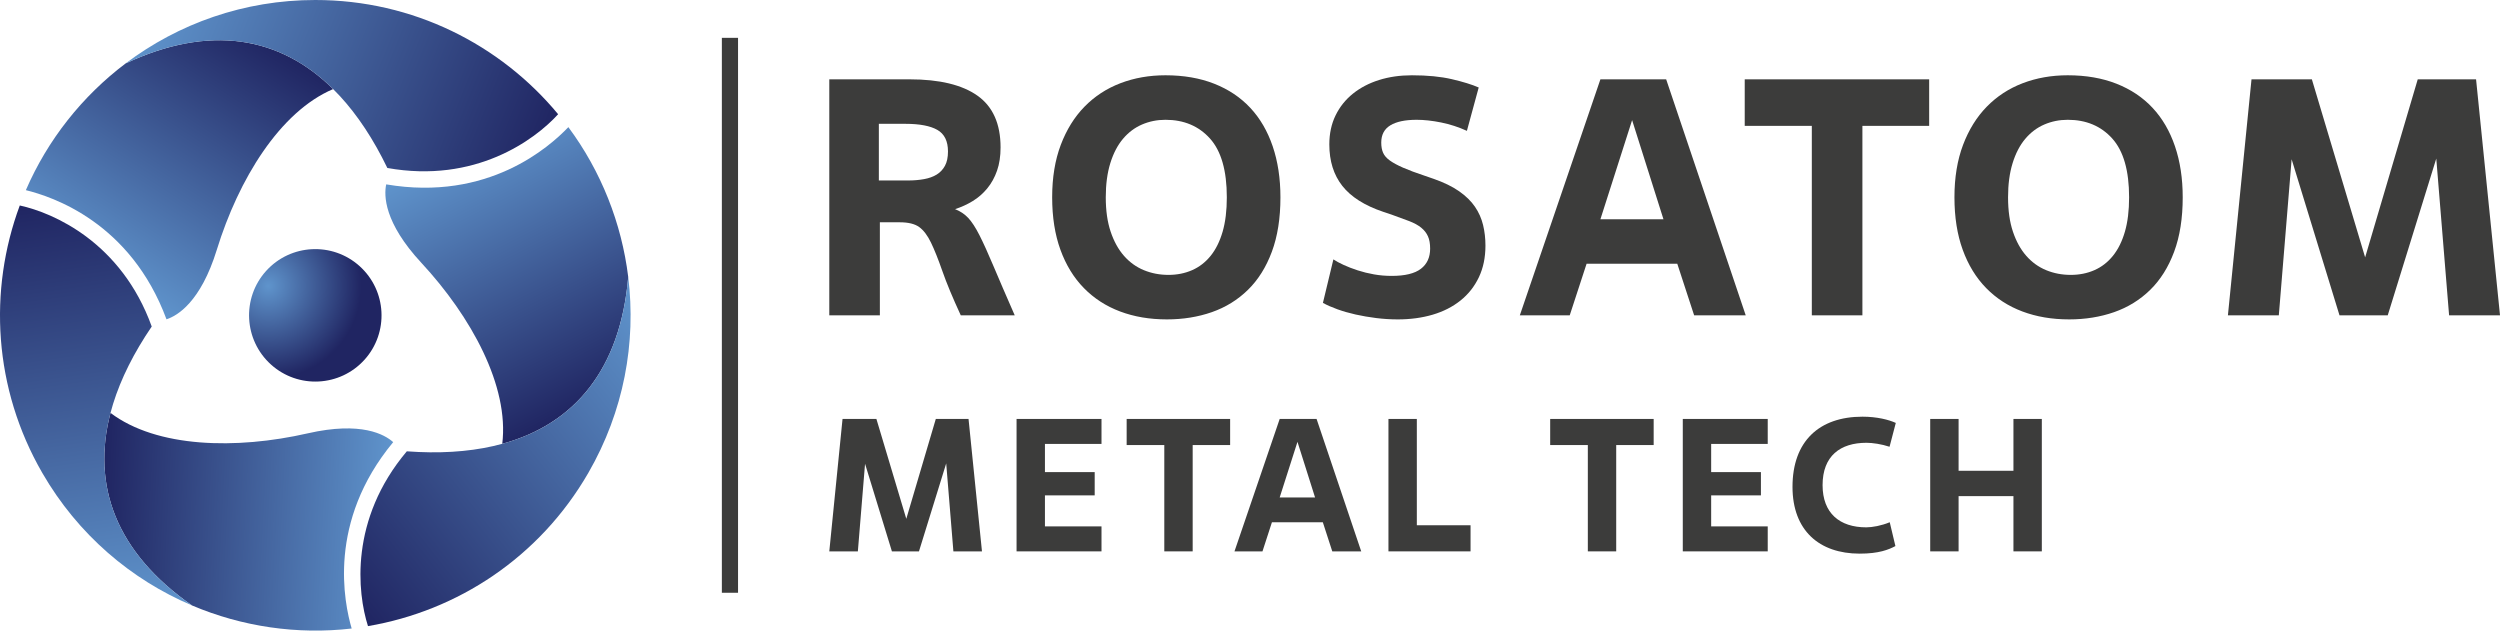 <?xml version="1.0" encoding="UTF-8"?>
<svg id="_Слой_1" data-name="Слой 1" xmlns="http://www.w3.org/2000/svg" xmlns:xlink="http://www.w3.org/1999/xlink" viewBox="0 0 1123.8 283.465">
  <defs>
    <style>
      .cls-1 {
        fill: url(#linear-gradient);
      }

      .cls-1, .cls-2, .cls-3, .cls-4, .cls-5, .cls-6, .cls-7, .cls-8 {
        stroke-width: 0px;
      }

      .cls-2 {
        fill: url(#radial-gradient);
      }

      .cls-3 {
        fill: url(#linear-gradient-4);
      }

      .cls-4 {
        fill: url(#linear-gradient-2);
      }

      .cls-5 {
        fill: url(#linear-gradient-3);
      }

      .cls-6 {
        fill: url(#linear-gradient-5);
      }

      .cls-7 {
        fill: url(#linear-gradient-6);
      }

      .cls-8 {
        fill: #3c3c3b;
      }
    </style>
    <radialGradient id="radial-gradient" cx="41816.813" cy="-13246.364" fx="41816.813" fy="-13246.364" r="296.622" gradientTransform="translate(-5773.531 2002.742) rotate(-.063) scale(.141)" gradientUnits="userSpaceOnUse">
      <stop offset="0" stop-color="#5f94cc"/>
      <stop offset="1" stop-color="#202562"/>
    </radialGradient>
    <linearGradient id="linear-gradient" x1="41.227" y1="121.707" x2="111.697" y2="13.192" gradientUnits="userSpaceOnUse">
      <stop offset="0" stop-color="#5f94cc"/>
      <stop offset="1" stop-color="#202562"/>
    </linearGradient>
    <linearGradient id="linear-gradient-2" x1="69.355" y1="-3.354" x2="244.413" y2="67.374" xlink:href="#linear-gradient"/>
    <linearGradient id="linear-gradient-3" x1="-6498.779" y1="-8446.575" x2="-6428.313" y2="-8555.083" gradientTransform="translate(4240.212 -9612.623) rotate(-120)" xlink:href="#linear-gradient"/>
    <linearGradient id="linear-gradient-4" x1="-6470.657" y1="-8571.629" x2="-6295.586" y2="-8500.896" gradientTransform="translate(4240.212 -9612.623) rotate(-120)" xlink:href="#linear-gradient"/>
    <linearGradient id="linear-gradient-5" x1="4191.575" y1="-9826.236" x2="4262.045" y2="-9934.751" gradientTransform="translate(-6204.67 -8478.443) rotate(120)" xlink:href="#linear-gradient"/>
    <linearGradient id="linear-gradient-6" x1="4219.702" y1="-9951.296" x2="4394.767" y2="-9880.566" gradientTransform="translate(-6204.67 -8478.443) rotate(120)" xlink:href="#linear-gradient"/>
  </defs>
  <g>
    <path class="cls-2" d="M163.853,161.703c-11.023,12.207-29.844,13.168-42.052,2.154-12.212-11.014-13.191-29.846-2.19-42.055,11.018-12.209,29.853-13.159,42.061-2.147,12.208,11.014,13.182,29.841,2.181,42.049Z"/>
    <path class="cls-1" d="M56.485,28.502c-19.481,14.693-35.048,34.299-44.863,56.975,11.777,2.903,47.039,14.379,63.217,58.058,4.866-1.586,15.355-7.699,22.633-31.3,9.759-31.599,28.272-61.991,52.28-72.197-23.941-23.686-55.484-29.263-93.268-11.536Z"/>
    <path class="cls-4" d="M250.884,51.35c.002-.003.004-.005.006-.008C224.898,19.978,185.648,0,141.733,0c-32.002,0-61.526,10.609-85.249,28.502,52.453-24.61,92.878-4.308,117.634,47.007,39.432,7.072,66.213-12.548,76.766-24.159Z"/>
    <path class="cls-5" d="M86.314,272.163c22.464,9.525,47.225,13.206,71.769,10.368-3.375-11.652-11.068-47.93,18.667-83.781-3.806-3.422-14.344-9.45-38.421-3.952-32.243,7.347-67.818,6.509-88.659-9.181-8.54,32.578,2.402,62.686,36.644,86.547Z"/>
    <path class="cls-3" d="M8.9,92.371c-.003-.001-.007-.001-.01-.002-14.163,38.194-11.839,82.177,10.119,120.212,16.001,27.717,39.95,47.983,67.306,59.582-47.537-33.124-50.17-78.287-18.111-125.385-13.592-37.688-43.973-51.072-59.304-54.407Z"/>
    <path class="cls-6" d="M282.399,124.497c-2.983-24.219-12.177-47.504-26.907-67.343-8.403,8.749-35.971,33.551-81.885,25.723-1.06,5.007-1.011,17.148,15.788,35.252,22.484,24.251,39.546,55.482,36.379,81.378,32.481-8.892,53.083-33.423,56.624-75.01Z"/>
    <path class="cls-7" d="M165.414,281.442c.001.003.003.006.004.01,40.156-6.831,77.081-30.835,99.039-68.87,16.001-27.717,21.576-58.592,17.943-88.084-4.915,57.734-42.708,82.595-99.523,78.378-25.841,30.616-22.24,63.621-17.462,78.566Z"/>
  </g>
  <rect class="cls-8" x="324.488" y="17.008" width="7.274" height="249.45"/>
  <g>
    <path class="cls-8" d="M441.409,247.851h-12.841l-3.231-39.542-12.245,39.542h-12.161l-12.075-39.372-3.231,39.372h-12.84l5.952-59.526h15.222l13.436,44.9,13.267-44.9h14.711l6.038,59.526Z"/>
    <path class="cls-8" d="M495.146,247.851h-38.182v-59.526h38.182v11.225h-25.426v12.67h22.365v10.459h-22.365v13.946h25.426v11.225Z"/>
    <path class="cls-8" d="M536.132,247.851h-12.756v-47.791h-16.923v-11.735h46.516v11.735h-16.837v47.791Z"/>
    <path class="cls-8" d="M594.634,234.756h-22.875l-4.252,13.096h-12.585l20.323-59.526h16.582l20.069,59.526h-13.011l-4.252-13.096ZM575.245,223.616h15.902l-7.908-25.001-7.994,25.001Z"/>
    <path class="cls-8" d="M661.044,247.851h-36.906v-59.526h12.756v47.791h24.15v11.735Z"/>
    <path class="cls-8" d="M726.517,247.851h-12.756v-47.791h-16.923v-11.735h46.516v11.735h-16.837v47.791Z"/>
    <path class="cls-8" d="M794.628,247.851h-38.182v-59.526h38.182v11.225h-25.426v12.67h22.365v10.459h-22.365v13.946h25.426v11.225Z"/>
    <path class="cls-8" d="M852.025,245.471c-3.062,1.616-7.398,3.401-16.072,3.401-18.198,0-30.188-10.459-30.188-30.018,0-20.494,11.99-31.549,31.464-31.549,6.463,0,11.82,1.361,14.967,2.806l-2.806,10.715c-3.572-1.19-7.654-1.786-10.375-1.786-11.735,0-19.729,5.868-19.729,19.048,0,12.585,7.653,18.963,19.644,18.963,2.721,0,6.888-.766,10.545-2.296l2.551,10.715Z"/>
    <path class="cls-8" d="M917.839,247.851h-12.755v-24.831h-24.661v24.831h-12.756v-59.526h12.756v23.3h24.661v-23.3h12.755v59.526Z"/>
  </g>
  <g>
    <path class="cls-8" d="M395.518,99.923v41.833h-22.734V35.66h36.071c13.439,0,23.617,2.451,30.543,7.351,6.915,4.902,10.378,12.654,10.378,23.265,0,3.942-.527,7.428-1.588,10.458-1.061,3.033-2.529,5.685-4.398,7.959-1.869,2.273-4.042,4.169-6.52,5.682-2.477,1.517-5.126,2.729-7.953,3.638,2.322.909,4.289,2.225,5.912,3.942,1.611,1.72,3.308,4.32,5.074,7.807,1.766,3.486,3.865,8.107,6.29,13.867,2.425,5.759,5.608,13.136,9.553,22.129h-24.254c-3.635-7.881-6.393-14.498-8.262-19.856-1.869-5.355-3.584-9.647-5.149-12.883-1.571-3.231-3.337-5.556-5.309-6.972-1.966-1.414-4.873-2.122-8.715-2.122h-8.939ZM395.06,81.128h13.188c2.528,0,4.902-.201,7.127-.605,2.219-.404,4.117-1.083,5.682-2.047,1.565-.958,2.804-2.273,3.715-3.939.906-1.669,1.364-3.813,1.364-6.442,0-4.647-1.593-7.883-4.776-9.701-3.182-1.818-7.959-2.73-14.323-2.73h-11.978v25.464Z"/>
    <path class="cls-8" d="M524.504,143.574c-7.683,0-14.678-1.187-20.991-3.56-6.318-2.374-11.748-5.886-16.295-10.533-4.547-4.647-8.062-10.383-10.533-17.204-2.477-6.82-3.715-14.675-3.715-23.568,0-8.89,1.29-16.749,3.864-23.569,2.58-6.82,6.141-12.554,10.688-17.204,4.547-4.647,9.925-8.159,16.14-10.533,6.215-2.374,12.959-3.563,20.234-3.563,8.188,0,15.487,1.264,21.903,3.79,6.416,2.525,11.823,6.138,16.215,10.837,4.398,4.699,7.758,10.458,10.08,17.278,2.322,6.821,3.486,14.475,3.486,22.964,0,9.398-1.285,17.557-3.865,24.477-2.575,6.923-6.164,12.632-10.762,17.127-4.599,4.498-10,7.832-16.215,10.005-6.215,2.17-12.958,3.257-20.234,3.257ZM525.261,123.569c3.841,0,7.373-.705,10.607-2.122,3.234-1.416,6.015-3.563,8.337-6.441,2.328-2.881,4.117-6.494,5.384-10.84,1.261-4.344,1.892-9.495,1.892-15.458,0-12.024-2.529-20.842-7.58-26.45-5.052-5.608-11.72-8.411-20.005-8.411-3.738,0-7.253.708-10.533,2.121-3.286,1.416-6.141,3.563-8.566,6.442-2.425,2.881-4.318,6.516-5.682,10.914-1.365,4.395-2.047,9.523-2.047,15.383,0,5.963.734,11.114,2.202,15.458,1.462,4.346,3.458,7.959,5.986,10.84,2.523,2.878,5.504,5.025,8.939,6.441,3.434,1.417,7.127,2.122,11.066,2.122Z"/>
    <path class="cls-8" d="M599.381,116.597c1.209.808,2.752,1.643,4.621,2.5,1.869.86,3.962,1.668,6.29,2.425,2.322.757,4.776,1.365,7.35,1.818,2.575.456,5.23.682,7.959.682,5.957,0,10.327-1.06,13.107-3.182,2.781-2.121,4.169-5.152,4.169-9.093,0-2.222-.327-4.065-.986-5.533-.653-1.462-1.663-2.752-3.027-3.865-1.365-1.109-3.159-2.095-5.384-2.956-2.225-.857-4.903-1.844-8.033-2.956l-3.635-1.213c-8.388-2.826-14.529-6.717-18.417-11.671-3.893-4.948-5.837-11.163-5.837-18.643,0-4.848.935-9.192,2.804-13.033,1.869-3.839,4.472-7.098,7.809-9.776,3.331-2.678,7.248-4.725,11.743-6.141,4.496-1.413,9.421-2.121,14.782-2.121,6.972,0,12.959.585,17.958,1.754,5.006,1.167,9.019,2.408,12.053,3.73l-5.304,19.495c-3.744-1.706-7.609-2.962-11.599-3.767-3.99-.803-7.654-1.204-10.985-1.204-5.155,0-9.094.828-11.823,2.485-2.73,1.66-4.094,4.246-4.094,7.761,0,1.809.281,3.337.837,4.593.55,1.256,1.565,2.411,3.027,3.466,1.468,1.055,3.464,2.135,5.986,3.239,2.529,1.107,5.763,2.311,9.702,3.615l3.945,1.365c4.644,1.616,8.486,3.486,11.519,5.607,3.027,2.122,5.401,4.449,7.121,6.972,1.72,2.529,2.93,5.255,3.635,8.185.711,2.933,1.067,6.015,1.067,9.246,0,5.358-.986,10.106-2.959,14.248-1.972,4.143-4.724,7.629-8.262,10.459-3.537,2.829-7.706,4.951-12.499,6.365-4.804,1.413-10.034,2.121-15.688,2.121-3.239,0-6.467-.204-9.701-.605-3.234-.405-6.319-.935-9.249-1.591-2.93-.656-5.659-1.439-8.182-2.351-2.528-.909-4.701-1.867-6.519-2.878l4.702-19.552Z"/>
    <path class="cls-8" d="M753.974,118.567h-40.773l-7.58,23.19h-22.43l36.226-106.097h29.558l35.767,106.097h-23.187l-7.58-23.19ZM719.417,98.559h28.342l-14.094-44.559-14.249,44.559Z"/>
    <path class="cls-8" d="M837.188,141.757h-22.74V56.576h-30.16v-20.917h82.91v20.917h-30.01v85.18Z"/>
    <path class="cls-8" d="M930.097,143.574c-7.683,0-14.678-1.187-20.991-3.56-6.318-2.374-11.748-5.886-16.295-10.533-4.547-4.647-8.061-10.383-10.533-17.204-2.477-6.82-3.715-14.675-3.715-23.568,0-8.89,1.29-16.749,3.865-23.569,2.58-6.82,6.141-12.554,10.688-17.204,4.547-4.647,9.925-8.159,16.14-10.533,6.215-2.374,12.958-3.563,20.234-3.563,8.188,0,15.487,1.264,21.903,3.79,6.416,2.525,11.823,6.138,16.215,10.837,4.398,4.699,7.758,10.458,10.08,17.278,2.322,6.821,3.486,14.475,3.486,22.964,0,9.398-1.284,17.557-3.865,24.477-2.574,6.923-6.164,12.632-10.762,17.127-4.598,4.498-9.999,7.832-16.215,10.005-6.215,2.17-12.958,3.257-20.234,3.257ZM930.854,123.569c3.842,0,7.374-.705,10.608-2.122,3.234-1.416,6.015-3.563,8.337-6.441,2.328-2.881,4.117-6.494,5.384-10.84,1.261-4.344,1.892-9.495,1.892-15.458,0-12.024-2.528-20.842-7.58-26.45-5.051-5.608-11.72-8.411-20.005-8.411-3.738,0-7.253.708-10.532,2.121-3.286,1.416-6.141,3.563-8.566,6.442-2.425,2.881-4.318,6.516-5.682,10.914-1.365,4.395-2.047,9.523-2.047,15.383,0,5.963.734,11.114,2.202,15.458,1.462,4.346,3.457,7.959,5.986,10.84,2.523,2.878,5.504,5.025,8.939,6.441,3.434,1.417,7.127,2.122,11.066,2.122Z"/>
    <path class="cls-8" d="M1123.8,141.757h-22.883l-5.763-70.479-21.823,70.479h-21.679l-21.518-70.175-5.762,70.175h-22.884l10.607-106.097h27.132l23.945,80.029,23.646-80.029h26.22l10.762,106.097Z"/>
  </g>
</svg>